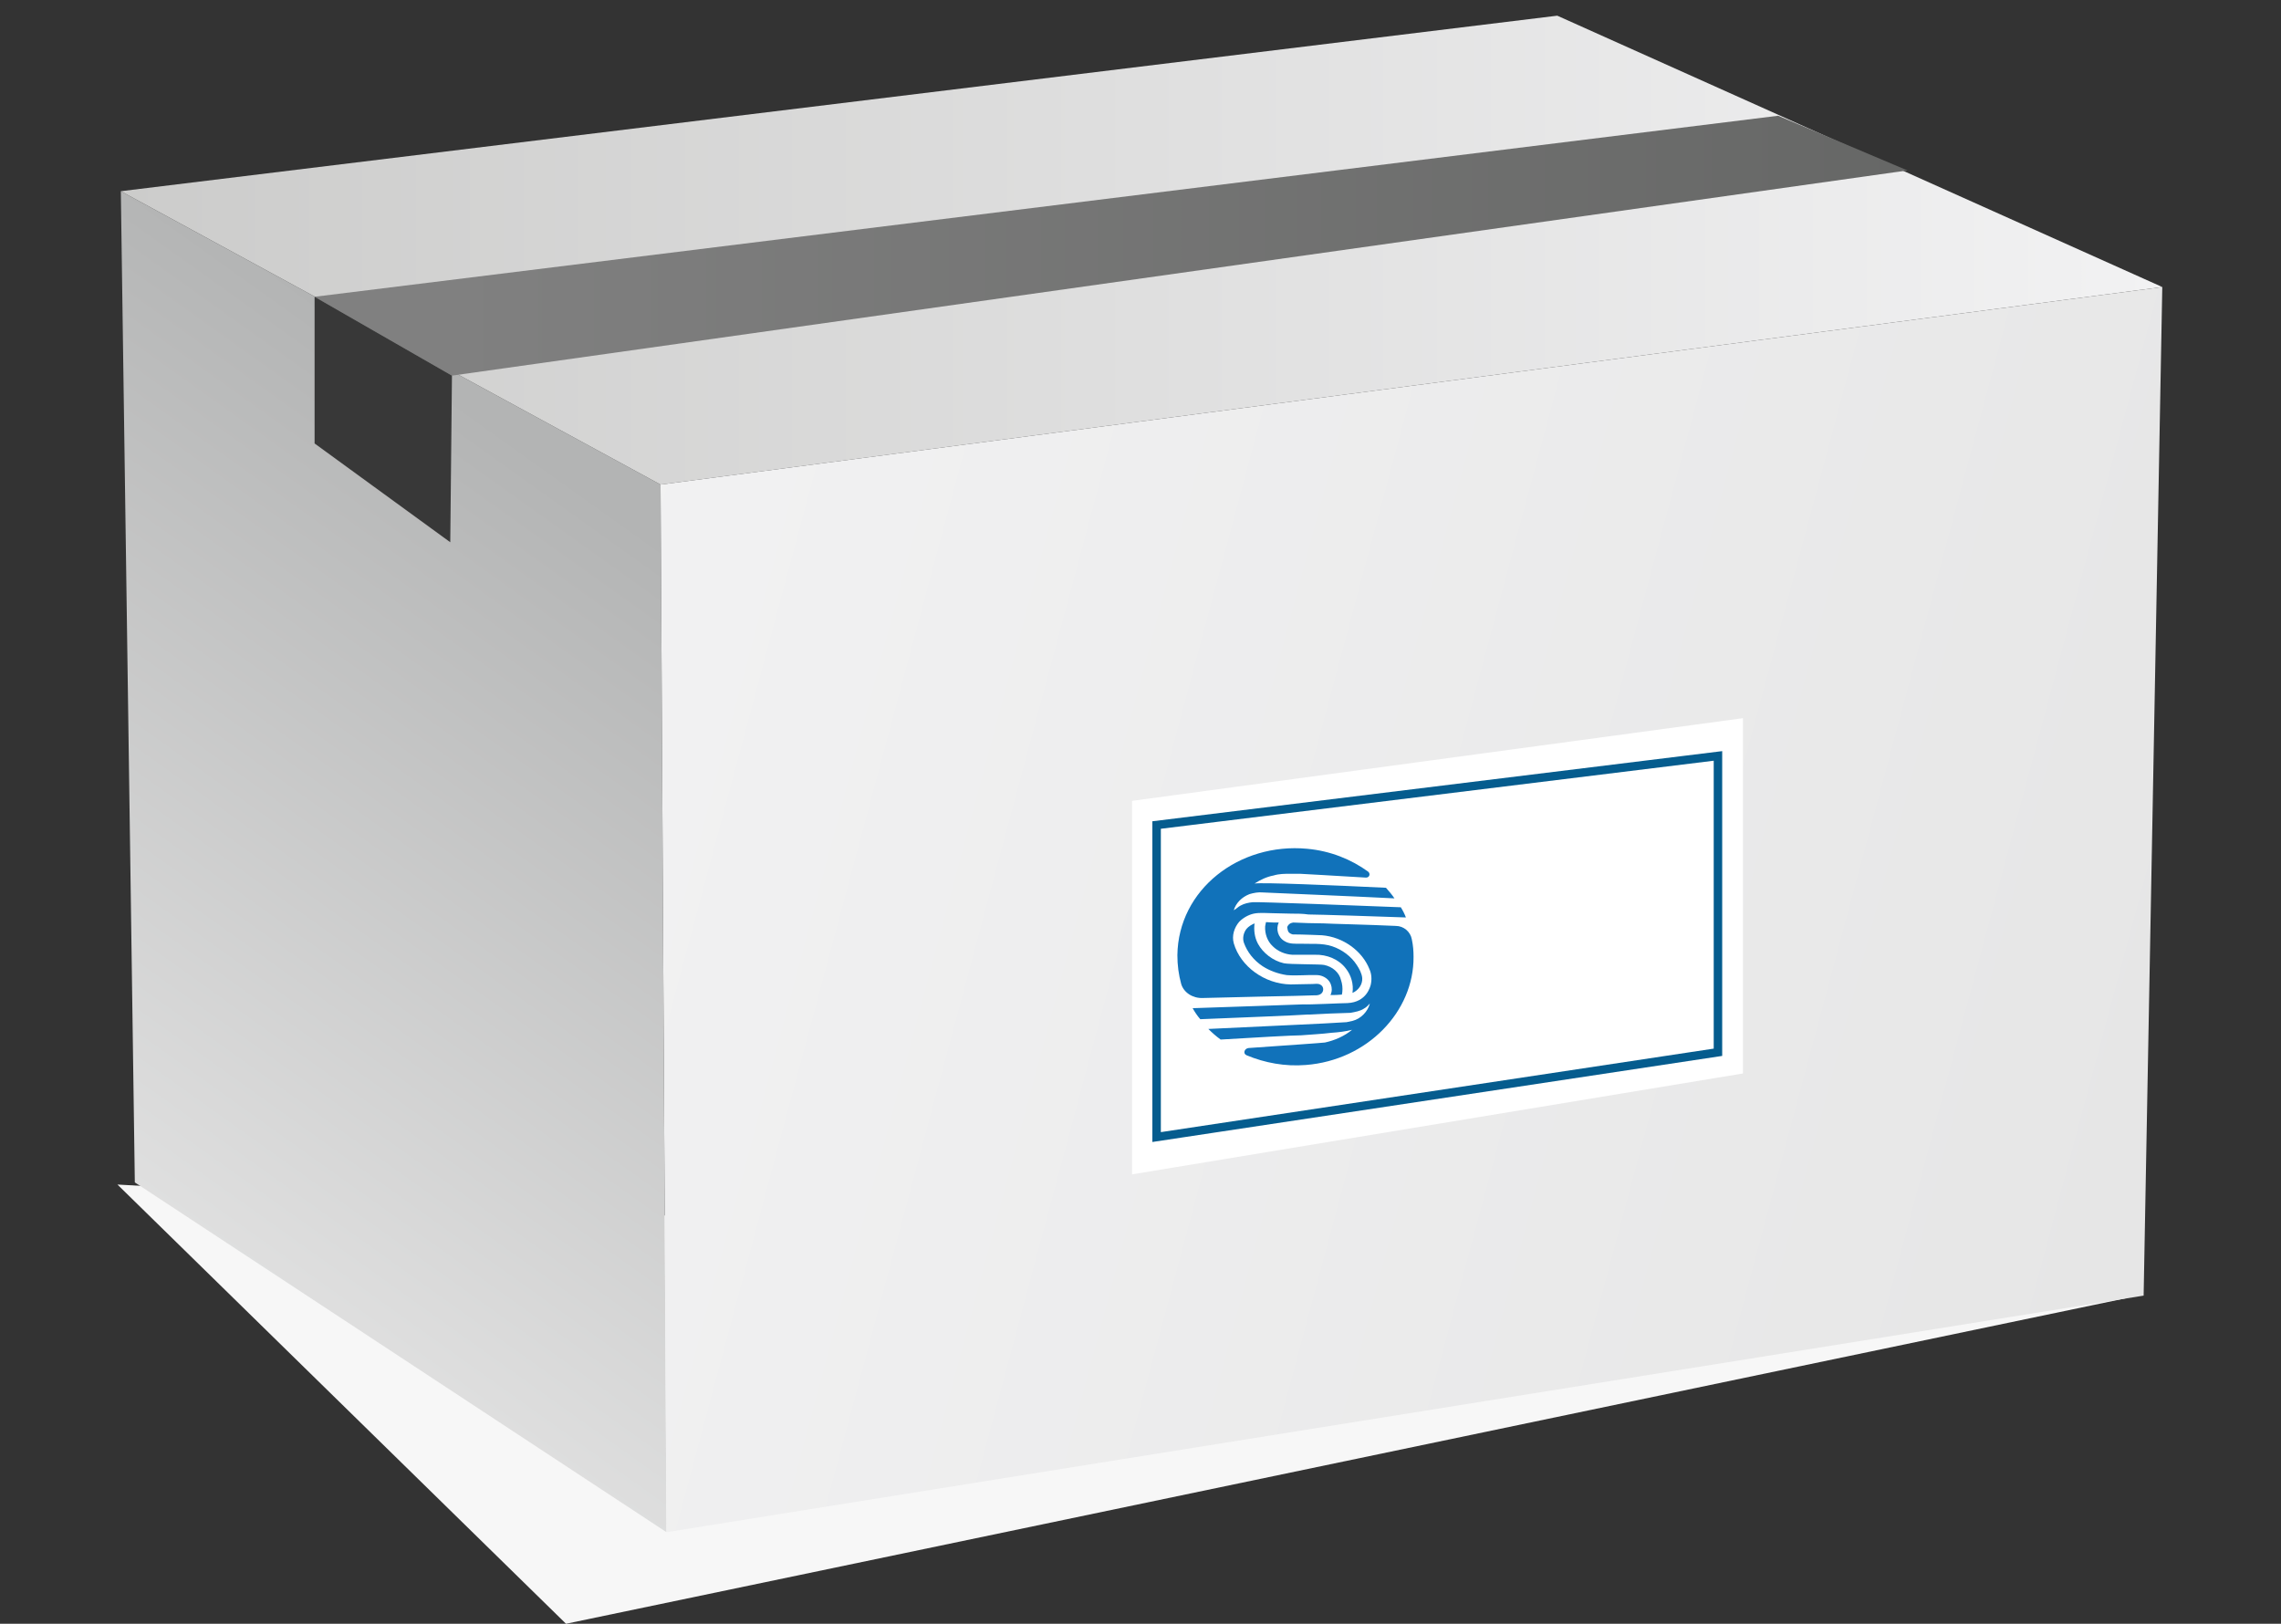 <?xml version="1.0" encoding="utf-8"?>
<!-- Generator: Adobe Illustrator 25.2.3, SVG Export Plug-In . SVG Version: 6.00 Build 0)  -->
<svg version="1.1" id="Layer_1" xmlns="http://www.w3.org/2000/svg" xmlns:xlink="http://www.w3.org/1999/xlink" x="0px" y="0px"
	 viewBox="0 0 538 383" style="enable-background:new 0 0 538 383;" xml:space="preserve">
<rect x="0" y="0" width="538" height="383" fill="#333333" stroke="none"/>
<style type="text/css">
	.st0{fill:#F7F7F7;}
	.st1{fill:url(#SVGID_1_);}
	.st2{fill:url(#SVGID_2_);}
	.st3{fill:url(#SVGID_3_);}
	.st4{fill:url(#SVGID_4_);}
	.st5{fill:#383838;}
	.st6{fill:#FFFFFF;}
	.st7{fill:#FFFFFF;stroke:#055C8E;stroke-width:2;stroke-miterlimit:10;}
	.st8{fill:#1172BA;}
</style>
<polygon class="st0" points="27.7,279.4 133.5,383 501.5,306.2 "/>
<g>
	<g>
		<g>
			<g>
				<linearGradient id="SVGID_1_" gradientUnits="userSpaceOnUse" x1="149.826" y1="123.533" x2="17.736" y2="308.458">
					<stop  offset="0" style="stop-color:#B3B4B4"/>
					<stop  offset="1" style="stop-color:#E6E6E6"/>
				</linearGradient>
				<polygon class="st1" points="157.2,361.4 31.8,278.9 28.5,45.1 155.8,114.3 				"/>
			</g>
			<g>
				<linearGradient id="SVGID_2_" gradientUnits="userSpaceOnUse" x1="28.506" y1="59.031" x2="509.974" y2="59.031">
					<stop  offset="0" style="stop-color:#CCCCCB"/>
					<stop  offset="1" style="stop-color:#F2F2F3"/>
				</linearGradient>
				<polygon class="st2" points="155.8,114.3 28.5,45.1 367.3,3.7 510,67.7 				"/>
			</g>
			<g>
				<linearGradient id="SVGID_3_" gradientUnits="userSpaceOnUse" x1="508.35" y1="261.269" x2="128.333" y2="159.661">
					<stop  offset="0" style="stop-color:#E6E6E6"/>
					<stop  offset="1" style="stop-color:#F2F2F3"/>
				</linearGradient>
				<polygon class="st3" points="510,67.7 505.6,305.6 157.2,361.4 155.8,114.3 				"/>
			</g>
		</g>
	</g>
</g>
<linearGradient id="SVGID_4_" gradientUnits="userSpaceOnUse" x1="74.211" y1="57.953" x2="449.905" y2="57.953">
	<stop  offset="8.791211e-02" style="stop-color:#808080"/>
	<stop  offset="1" style="stop-color:#666766"/>
</linearGradient>
<polygon class="st4" points="106.6,88.6 449.9,40.2 419.4,27.3 74.2,70 "/>
<polygon class="st5" points="74.2,104.6 74.2,70 106.6,88.6 106.2,127.9 "/>
<polygon class="st6" points="267,188.9 267,277 411.1,253.2 411.1,169.4 "/>
<polygon class="st7" points="272.8,194.6 272.8,268.2 405.2,248.2 405.2,178.3 "/>
<g>
	<path class="st8" d="M312.2,217.8c-2.4,0-4.8-0.1-7.2-0.2c-0.7,0.1-1.2,0.5-1.4,1.1c0.1,0.4,0.1,0.8,0.3,1.1c0.2,0.3,0.6,0.5,1,0.6
		c2.3,0,6.9,0.2,6.9,0.2c5,0.4,9.5,3.7,11.2,8c0.5,1.1,0.6,2.4,0.3,3.7c-0.1,0.3-0.9,4.1-5.5,4.3c-1.3,0-9.1,0.4-10.4,0.3
		c-2.1,0.1-17.3,0.6-26.1,0.9c0.5,0.9,1.1,1.8,1.8,2.6c9.7-0.4,22.7-0.9,25.3-1.1c0.2,0,0.4,0,0.6,0c3.2-0.2,6.4-0.3,9.5-0.4
		c1.1-0.2,2.3-0.4,3.2-1c0.6-0.3,1-0.8,1.4-1.2c-0.5,1.9-2.1,3.6-4.1,4.1c-0.5,0.1-1,0.2-1.4,0.3c-1.7,0.1-3.4,0.2-5.2,0.3
		c-2,0.1-4.1,0.2-6.2,0.3c-1.9,0.1-12.4,0.6-21.2,1c0.9,0.9,1.8,1.7,2.9,2.5c8.3-0.5,17.1-1,19-1c2.4-0.2,4.8-0.3,7.2-0.6
		c1.6-0.1,3.2-0.3,4.8-0.7c-1.8,1.5-4.1,2.5-6.4,3c-0.7,0.1-9.4,0.7-18,1.3c-1,0.1-1.4,1.3-0.5,1.7c4.3,1.8,9.1,2.7,14,2.3
		c14.5-1.1,25.5-12.6,25.4-25.5c0-1.4-0.1-2.7-0.4-4.1c-0.3-1.8-1.9-3.2-3.8-3.2C323,218.1,313.5,217.9,312.2,217.8z"/>
	<path class="st8" d="M301.6,217.6c-1,0-2,0-3-0.1c-0.1,0.3-0.1,0.6-0.2,1c-0.1,1.7,0.5,3.5,1.8,4.7c1.2,1.2,2.9,1.9,4.6,2
		c0.8,0,1.6,0,2.4,0c1,0,2,0,2.9,0c2.9-0.1,5.7,1.1,7.3,3.2c1.3,1.6,1.9,3.8,1.6,5.8c1.4-0.6,2.4-2,2.3-3.5
		c-0.1-1.1-0.7-2.2-1.3-3.1c-1.3-2-3.4-3.6-5.8-4.4c-2.4-0.8-5-0.5-7.5-0.6c-1.2,0-2.6,0.1-3.7-0.6
		C301.4,221.1,300.9,219.1,301.6,217.6z"/>
	<path class="st8" d="M312.3,227.6c-0.8-0.2-8.2-0.1-9.5-0.4c-2.6-0.6-4.9-2.4-6.1-4.6c-0.8-1.5-1-3.2-0.8-4.8
		c-0.7,0.3-1.4,0.7-1.9,1.3c-0.7,0.9-1,2.2-0.6,3.3c0.8,2.2,2.3,4.1,4.4,5.5c1.7,1.1,3.7,1.8,5.7,2.1c2.5,0.2,4.9-0.1,7.3,0
		c1.4,0.1,2.7,1,3.1,2.2c0.3,0.8,0.3,1.7-0.1,2.5c0.9,0,1.8,0,2.7-0.1c0-0.2,0.1-0.4,0.1-0.6c0.1-1,0-1.9-0.3-2.8
		C315.9,229.4,314.3,228,312.3,227.6z"/>
	<path class="st8" d="M305.4,234.9c1.2,0,2.4-0.1,3.5-0.1c0.9-0.1,2.1,0.2,2.8-0.5c0.6-0.6,0.5-1.6-0.2-2c-0.6-0.4-1.3-0.2-1.9-0.2
		c-1.7,0-3.5,0.1-5.2,0.1c-6.1-0.1-11.8-4.2-13.4-9.7c-0.5-1.8,0.1-3.7,1.3-5.1c0.9-0.9,2.1-1.6,3.4-1.9c1.5-0.3,3-0.1,4.5-0.1
		c1.4,0,2.9,0.1,4.3,0.1c1.4,0,2.8,0,4.1,0.2c2.1,0,17.5,0.5,23,0.7c-0.3-0.8-0.7-1.6-1.2-2.4c-9.6-0.4-33.6-1.3-34.9-1.2
		c-1,0.1-2,0.3-2.9,0.8c-0.6,0.3-1,0.8-1.6,1.1c0.5-1.7,1.9-3.1,3.7-3.8c1-0.3,2.1-0.5,3.1-0.4c2.1,0.1,21.3,0.9,31.1,1.4
		c-0.6-0.9-1.3-1.7-2-2.5c-12.5-0.6-29.2-1.3-31-1c1.4-0.9,2.9-1.6,4.5-1.9c1.3-0.4,2.6-0.4,4-0.4c0.8,0,1.5,0,2.2,0
		c0.6,0,8.6,0.5,15.6,0.9c0.8,0,1.1-0.9,0.5-1.4c-4-2.9-8.9-4.9-14.4-5.4c-16-1.5-30.4,9.6-30.6,25.1c0,2.4,0.3,4.6,0.9,6.8
		c0.6,2,2.7,3.4,5.1,3.3C292.6,235.2,303.7,234.9,305.4,234.9z"/>
</g>
</svg>
